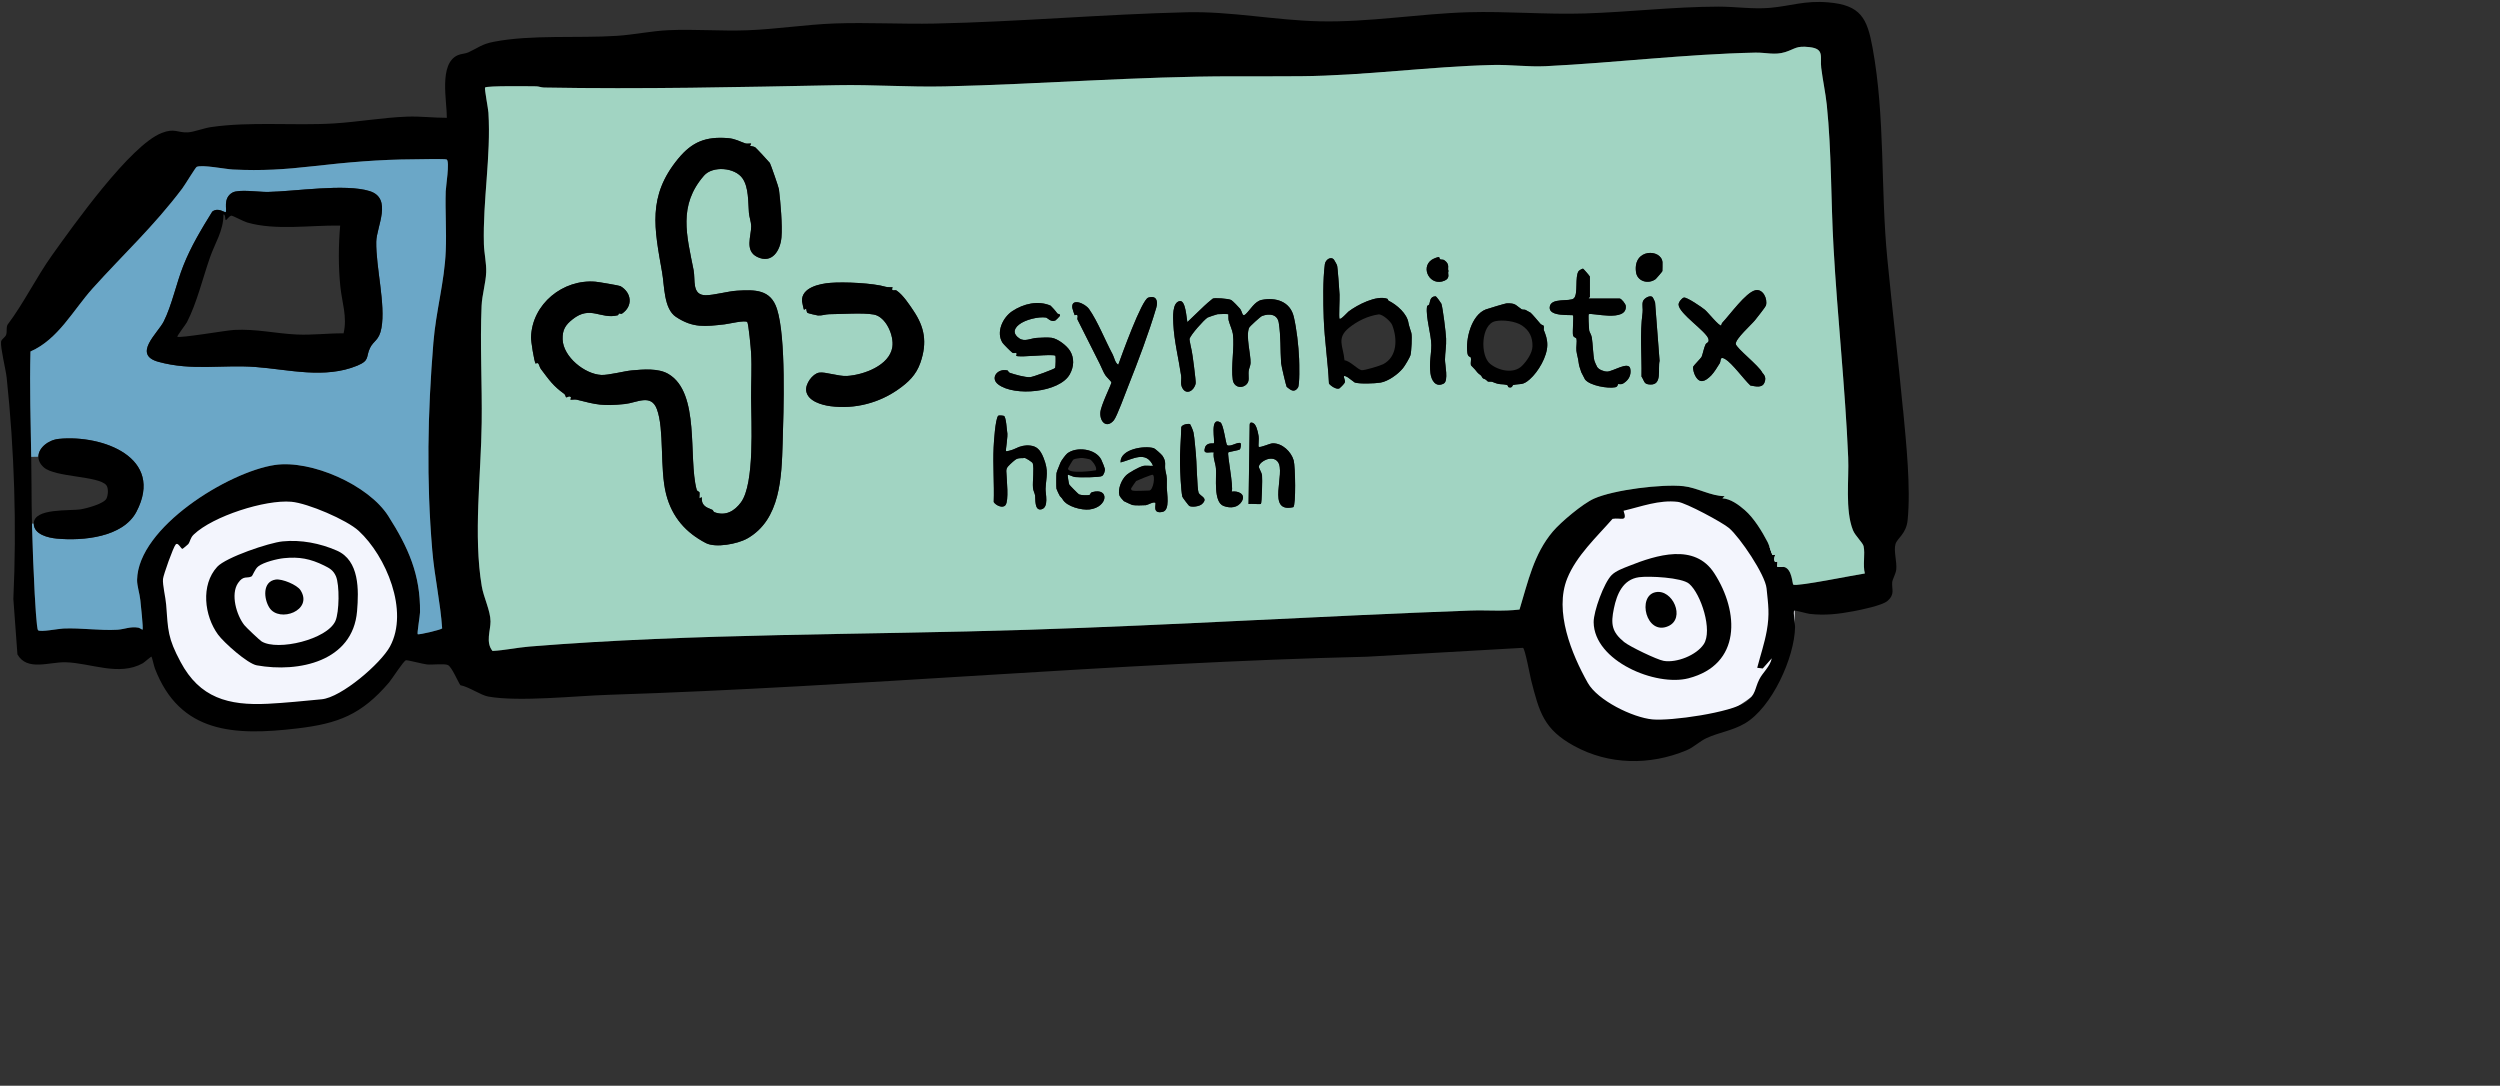 <svg xmlns="http://www.w3.org/2000/svg" xmlns:xlink="http://www.w3.org/1999/xlink" preserveAspectRatio="xMidYMid meet" width="1750" height="760" viewBox="0 0 1750 760" style="width: 100%; height: 100%;">
    <rect x="0" y="0" width="1750" height="760" fill="#333333" stroke="none"/>
    <defs>
        <animateMotion
            repeatCount="indefinite"
            dur="8.008s"
            begin="0s"
            xlink:href="#_R_G_L_2_G"
            fill="freeze"
            keyTimes="0;0.042;0.083;0.125;0.167;0.208;0.25;0.292;0.333;0.375;0.417;0.458;0.5;0.542;0.583;0.625;0.667;0.708;0.75;0.792;0.833;0.875;0.917;0.958;1;1"
            path="M281.58 590.49 C281.58,593.82 281.58,610.49 281.58,610.49 C281.58,610.49 281.58,590.49 281.58,590.49 C281.58,590.49 281.58,610.49 281.58,610.49 C281.58,610.49 281.58,590.49 281.58,590.49 C281.58,590.49 281.58,610.49 281.58,610.49 C281.58,610.49 281.58,590.49 281.58,590.49 C281.58,590.49 281.58,610.49 281.58,610.49 C281.58,610.49 281.58,590.49 281.58,590.49 C281.58,590.49 281.58,610.49 281.58,610.49 C281.58,610.49 281.58,590.49 281.58,590.49 C281.58,590.49 281.58,610.49 281.58,610.49 C281.58,610.49 281.58,590.49 281.58,590.49 C281.58,590.49 281.58,610.49 281.58,610.49 C281.58,610.49 281.58,590.49 281.58,590.49 C281.58,590.49 281.58,610.49 281.58,610.49 C281.58,610.49 281.58,590.49 281.58,590.49 C281.58,590.49 281.58,610.49 281.58,610.49 C281.58,610.49 281.58,590.49 281.58,590.49 C281.58,590.49 281.58,610.49 281.58,610.49 C281.58,610.49 281.58,590.49 281.58,590.49 C281.58,590.49 281.58,610.49 281.58,610.49 C281.58,610.49 281.58,590.49 281.58,590.49 C281.58,590.49 281.58,610.49 281.58,610.49 C281.58,610.49 281.58,590.49 281.58,590.49 C281.58,590.49 281.58,590.49 281.58,590.49 "
            keyPoints="0;0.04;0.08;0.13;0.17;0.21;0.25;0.29;0.33;0.38;0.42;0.46;0.5;0.54;0.58;0.63;0.67;0.71;0.75;0.79;0.83;0.88;0.92;0.96;1;1"
            keySplines="0.167 0.167 0.833 0.833;0.167 0.167 0.833 0.833;0.167 0.167 0.833 0.833;0.167 0.167 0.833 0.833;0.167 0.167 0.833 0.833;0.167 0.167 0.833 0.833;0.167 0.167 0.833 0.833;0.167 0.167 0.833 0.833;0.167 0.167 0.833 0.833;0.167 0.167 0.833 0.833;0.167 0.167 0.833 0.833;0.167 0.167 0.833 0.833;0.167 0.167 0.833 0.833;0.167 0.167 0.833 0.833;0.167 0.167 0.833 0.833;0.167 0.167 0.833 0.833;0.167 0.167 0.833 0.833;0.167 0.167 0.833 0.833;0.167 0.167 0.833 0.833;0.167 0.167 0.833 0.833;0.167 0.167 0.833 0.833;0.167 0.167 0.833 0.833;0.167 0.167 0.833 0.833;0.167 0.167 0.833 0.833;0 0 0 0"
            calcMode="spline"
        />
        <animateTransform
            repeatCount="indefinite"
            dur="8.008s"
            begin="0s"
            xlink:href="#_R_G_L_2_G"
            fill="freeze"
            attributeName="transform"
            from="0"
            to="-2520"
            type="rotate"
            additive="sum"
            keyTimes="0;1"
            values="0;-2520"
            keySplines="0.167 0.167 0.833 0.833"
            calcMode="spline"
        />
        <animateTransform
            repeatCount="indefinite"
            dur="8.008s"
            begin="0s"
            xlink:href="#_R_G_L_2_G"
            fill="freeze"
            attributeName="transform"
            from="1.26 1.26"
            to="1.26 1.26"
            type="scale"
            additive="sum"
            keyTimes="0;1"
            values="1.26 1.26;1.26 1.26"
            keySplines="0 0 1 1"
            calcMode="spline"
        />
        <animateTransform
            repeatCount="indefinite"
            dur="8.008s"
            begin="0s"
            xlink:href="#_R_G_L_2_G"
            fill="freeze"
            attributeName="transform"
            from="-197.402 -422.931"
            to="-197.402 -422.931"
            type="translate"
            additive="sum"
            keyTimes="0;1"
            values="-197.402 -422.931;-197.402 -422.931"
            keySplines="0 0 1 1"
            calcMode="spline"
        />
        <animateMotion
            repeatCount="indefinite"
            dur="8.008s"
            begin="0s"
            xlink:href="#_R_G_L_1_G"
            fill="freeze"
            keyTimes="0;0.042;0.083;0.125;0.167;0.208;0.25;0.292;0.333;0.375;0.417;0.458;0.5;0.542;0.583;0.625;0.667;0.708;0.75;0.792;0.833;0.875;0.917;0.958;1;1"
            path="M1503.41 601.94 C1503.41,605.27 1503.41,621.94 1503.41,621.94 C1503.41,621.94 1503.41,601.94 1503.41,601.94 C1503.41,601.94 1503.41,621.94 1503.41,621.94 C1503.41,621.94 1503.41,601.94 1503.41,601.94 C1503.41,601.94 1503.41,621.94 1503.41,621.94 C1503.41,621.94 1503.41,601.94 1503.41,601.94 C1503.41,601.94 1503.41,621.94 1503.41,621.94 C1503.41,621.94 1503.41,601.94 1503.41,601.94 C1503.41,601.94 1503.41,621.94 1503.41,621.94 C1503.41,621.94 1503.41,601.94 1503.41,601.94 C1503.41,601.94 1503.41,621.94 1503.41,621.94 C1503.41,621.94 1503.41,601.94 1503.41,601.94 C1503.41,601.94 1503.41,621.94 1503.41,621.94 C1503.41,621.94 1503.41,601.94 1503.41,601.94 C1503.41,601.94 1503.41,621.94 1503.41,621.94 C1503.41,621.94 1503.41,601.94 1503.41,601.94 C1503.41,601.94 1503.41,621.94 1503.41,621.94 C1503.41,621.94 1503.41,601.94 1503.41,601.94 C1503.41,601.94 1503.41,621.94 1503.41,621.94 C1503.41,621.94 1503.41,601.94 1503.41,601.94 C1503.41,601.94 1503.41,621.94 1503.41,621.94 C1503.41,621.94 1503.41,601.94 1503.41,601.94 C1503.41,601.94 1503.41,621.94 1503.41,621.94 C1503.41,621.94 1503.41,601.94 1503.41,601.94 C1503.41,601.94 1503.41,601.94 1503.41,601.94 "
            keyPoints="0;0.04;0.08;0.13;0.17;0.21;0.25;0.29;0.33;0.38;0.42;0.46;0.5;0.54;0.58;0.63;0.67;0.71;0.75;0.79;0.83;0.88;0.92;0.96;1;1"
            keySplines="0.167 0.167 0.833 0.833;0.167 0.167 0.833 0.833;0.167 0.167 0.833 0.833;0.167 0.167 0.833 0.833;0.167 0.167 0.833 0.833;0.167 0.167 0.833 0.833;0.167 0.167 0.833 0.833;0.167 0.167 0.833 0.833;0.167 0.167 0.833 0.833;0.167 0.167 0.833 0.833;0.167 0.167 0.833 0.833;0.167 0.167 0.833 0.833;0.167 0.167 0.833 0.833;0.167 0.167 0.833 0.833;0.167 0.167 0.833 0.833;0.167 0.167 0.833 0.833;0.167 0.167 0.833 0.833;0.167 0.167 0.833 0.833;0.167 0.167 0.833 0.833;0.167 0.167 0.833 0.833;0.167 0.167 0.833 0.833;0.167 0.167 0.833 0.833;0.167 0.167 0.833 0.833;0.167 0.167 0.833 0.833;0 0 0 0"
            calcMode="spline"
        />
        <animateTransform
            repeatCount="indefinite"
            dur="8.008s"
            begin="0s"
            xlink:href="#_R_G_L_1_G"
            fill="freeze"
            attributeName="transform"
            from="0"
            to="-2520"
            type="rotate"
            additive="sum"
            keyTimes="0;1"
            values="0;-2520"
            keySplines="0.167 0.167 0.833 0.833"
            calcMode="spline"
        />
        <animateTransform
            repeatCount="indefinite"
            dur="8.008s"
            begin="0s"
            xlink:href="#_R_G_L_1_G"
            fill="freeze"
            attributeName="transform"
            from="1.26 1.26"
            to="1.26 1.26"
            type="scale"
            additive="sum"
            keyTimes="0;1"
            values="1.26 1.26;1.26 1.26"
            keySplines="0 0 1 1"
            calcMode="spline"
        />
        <animateTransform
            repeatCount="indefinite"
            dur="8.008s"
            begin="0s"
            xlink:href="#_R_G_L_1_G"
            fill="freeze"
            attributeName="transform"
            from="-1163.732 -431.879"
            to="-1163.732 -431.879"
            type="translate"
            additive="sum"
            keyTimes="0;1"
            values="-1163.732 -431.879;-1163.732 -431.879"
            keySplines="0 0 1 1"
            calcMode="spline"
        />
        <animateTransform
            repeatCount="indefinite"
            dur="8.008s"
            begin="0s"
            xlink:href="#_R_G_L_0_G_D_3_P_0_G_0_T_0"
            fill="freeze"
            attributeName="transform"
            from="0"
            to="-2520"
            type="rotate"
            additive="sum"
            keyTimes="0;1"
            values="0;-2520"
            keySplines="0.167 0.167 0.833 0.833"
            calcMode="spline"
        />
        <animateTransform
            repeatCount="indefinite"
            dur="8.008s"
            begin="0s"
            xlink:href="#_R_G_L_0_G_D_3_P_0_G_0_T_0"
            fill="freeze"
            attributeName="transform"
            from="0.25 1.25"
            to="0.25 1.25"
            type="translate"
            additive="sum"
            keyTimes="0;1"
            values="0.25 1.25;0.25 1.25"
            keySplines="0 0 1 1"
            calcMode="spline"
        />
        <animateTransform
            repeatCount="indefinite"
            dur="8.008s"
            begin="0s"
            xlink:href="#_R_G_L_0_G_D_24_P_0_G_0_T_0"
            fill="freeze"
            attributeName="transform"
            from="0"
            to="-2520"
            type="rotate"
            additive="sum"
            keyTimes="0;1"
            values="0;-2520"
            keySplines="0.167 0.167 0.833 0.833"
            calcMode="spline"
        />
        <animateTransform
            repeatCount="indefinite"
            dur="8.008s"
            begin="0s"
            xlink:href="#_R_G_L_0_G_D_24_P_0_G_0_T_0"
            fill="freeze"
            attributeName="transform"
            from="2.5 2.25"
            to="2.5 2.25"
            type="translate"
            additive="sum"
            keyTimes="0;1"
            values="2.5 2.25;2.5 2.25"
            keySplines="0 0 1 1"
            calcMode="spline"
        />
        <animateMotion
            repeatCount="indefinite"
            dur="8.008s"
            begin="0s"
            xlink:href="#_R_G_L_0_G"
            fill="freeze"
            keyTimes="0;0.042;0.083;0.125;0.167;0.208;0.25;0.292;0.333;0.375;0.417;0.458;0.5;0.542;0.583;0.625;0.667;0.708;0.75;0.792;0.833;0.875;0.917;0.958;1;1"
            path="M877.09 394.12 C877.09,397.45 877.09,414.12 877.09,414.12 C877.09,414.12 877.09,394.12 877.09,394.12 C877.09,394.12 877.09,414.12 877.09,414.12 C877.09,414.12 877.09,394.12 877.09,394.12 C877.09,394.12 877.09,414.12 877.09,414.12 C877.09,414.12 877.09,394.12 877.09,394.12 C877.09,394.12 877.09,414.12 877.09,414.12 C877.09,414.12 877.09,394.12 877.09,394.12 C877.09,394.12 877.09,414.12 877.09,414.12 C877.09,414.12 877.09,394.12 877.09,394.12 C877.09,394.12 877.09,414.12 877.09,414.12 C877.09,414.12 877.09,394.12 877.09,394.12 C877.09,394.12 877.09,414.12 877.09,414.12 C877.09,414.12 877.09,394.12 877.09,394.12 C877.09,394.12 877.09,414.12 877.09,414.12 C877.09,414.12 877.09,394.12 877.09,394.12 C877.09,394.12 877.09,414.12 877.09,414.12 C877.09,414.12 877.09,394.12 877.09,394.12 C877.09,394.12 877.09,414.12 877.09,414.12 C877.09,414.12 877.09,394.12 877.09,394.12 C877.09,394.12 877.09,414.12 877.09,414.12 C877.09,414.12 877.09,394.12 877.09,394.12 C877.09,394.12 877.09,414.12 877.09,414.12 C877.09,414.12 877.09,394.12 877.09,394.12 C877.09,394.12 877.09,394.12 877.09,394.12 "
            keyPoints="0;0.04;0.08;0.13;0.17;0.21;0.25;0.29;0.33;0.38;0.42;0.46;0.5;0.54;0.58;0.63;0.67;0.71;0.75;0.79;0.83;0.88;0.92;0.96;1;1"
            keySplines="0.167 0.167 0.833 0.833;0.167 0.167 0.833 0.833;0.167 0.167 0.833 0.833;0.167 0.167 0.833 0.833;0.167 0.167 0.833 0.833;0.167 0.167 0.833 0.833;0.167 0.167 0.833 0.833;0.167 0.167 0.833 0.833;0.167 0.167 0.833 0.833;0.167 0.167 0.833 0.833;0.167 0.167 0.833 0.833;0.167 0.167 0.833 0.833;0.167 0.167 0.833 0.833;0.167 0.167 0.833 0.833;0.167 0.167 0.833 0.833;0.167 0.167 0.833 0.833;0.167 0.167 0.833 0.833;0.167 0.167 0.833 0.833;0.167 0.167 0.833 0.833;0.167 0.167 0.833 0.833;0.167 0.167 0.833 0.833;0.167 0.167 0.833 0.833;0.167 0.167 0.833 0.833;0.167 0.167 0.833 0.833;0 0 0 0"
            calcMode="spline"
        />
        <animateTransform
            repeatCount="indefinite"
            dur="8.008s"
            begin="0s"
            xlink:href="#_R_G_L_0_G"
            fill="freeze"
            attributeName="transform"
            from="1.26 1.26"
            to="1.26 1.26"
            type="scale"
            additive="sum"
            keyTimes="0;1"
            values="1.26 1.26;1.26 1.26"
            keySplines="0 0 1 1"
            calcMode="spline"
        />
        <animateTransform
            repeatCount="indefinite"
            dur="8.008s"
            begin="0s"
            xlink:href="#_R_G_L_0_G"
            fill="freeze"
            attributeName="transform"
            from="-668.405 -267.056"
            to="-668.405 -267.056"
            type="translate"
            additive="sum"
            keyTimes="0;1"
            values="-668.405 -267.056;-668.405 -267.056"
            keySplines="0 0 1 1"
            calcMode="spline"
        />
        <animate attributeType="XML" attributeName="opacity" dur="8s" from="0" to="1" xlink:href="#time_group" />
    </defs>
    <g id="_R_G">
        <g id="_R_G_L_0_G">
        <ellipse xmlns="http://www.w3.org/2000/svg" rx="92.435" ry="79.118" transform="translate(192.862 421.28)" fill="#f3f5fd" stroke-width="0"/>
        <ellipse xmlns="http://www.w3.org/2000/svg" rx="92.435" ry="79.118" transform="translate(1163.862 429.28)" fill="#f3f5fd" stroke-width="0"/>
            <path
                id="_R_G_L_0_G_D_0_P_0"
                fill="#000000"
                fill-opacity="1"
                fill-rule="nonzero"
                d=" M1332.19 287.17 C1334.35,310.29 1337.63,341.43 1335.33,364.16 C1334.35,373.79 1328.06,376.7 1326.85,380.83 C1325.44,385.64 1327.96,393.18 1327.37,398.68 C1327.04,401.73 1324.75,405.49 1324.55,407.49 C1324.09,412.57 1326.71,415.94 1321.14,420.72 C1317.47,423.83 1302.9,426.84 1297.59,427.83 C1286.98,429.83 1277.45,430.97 1266.64,429.7 C1264.77,429.47 1256.32,427.05 1255.93,427.44 C1255.11,428.29 1256.58,437 1256.55,438.84 C1256.22,460.26 1240.27,495.4 1221.35,506.43 C1212.54,511.57 1203.27,512.65 1194.63,516.65 C1189.62,518.94 1185.79,523.04 1180.45,525.26 C1154.87,535.9 1126.22,535.51 1101.86,522.15 C1080.48,510.43 1077.5,498.38 1071.76,476.01 C1070.94,472.77 1067.5,453.84 1066.06,453.48 C1066.06,453.48 956.91,459.7 956.91,459.7 C779.94,463.92 603.23,480.69 426.33,486.36 C403.18,487.08 363.42,491.44 341.81,487.6 C336.5,486.65 328.32,480.79 322.26,479.64 C320.43,476.95 316.23,466.84 313.58,465.56 C311.09,464.35 302.58,465.49 299.04,465.13 C296.13,464.87 285.42,461.95 284.17,462.18 C282.53,462.51 274.51,475.15 272.32,477.74 C253.03,500.27 236.82,506.53 207.84,509.93 C164.22,515.07 125.94,513.56 108.42,467.91 C107.83,466.34 106.36,459.95 106.06,459.66 C105.8,459.4 100.98,463.69 100.03,464.24 C83.33,473.64 63.45,464.04 45.93,463.59 C34.34,463.3 18.95,470.01 12.2,458.06 C12.2,458.06 9.35,419.22 9.35,419.22 C11.71,367.94 10.07,315.44 4.67,264.39 C4.05,258.59 0.25,243.63 0.74,239.24 C0.97,237.28 3.72,236.26 4.34,234.2 C5.03,231.94 4.21,229.48 5.29,227.29 C16.92,211.8 25.36,194.15 36.6,178.43 C51.47,157.64 91.19,101.67 113.16,93.09 C122.33,89.52 124.1,92.99 131.5,92.66 C135.63,92.43 142.77,89.68 147.55,88.99 C175.25,84.93 205.51,88.11 233.77,86.4 C250.47,85.38 268.06,82.27 284.86,81.65 C294.23,81.29 303.46,82.5 312.79,82.47 C312.92,70.94 306.96,44.65 320.42,38.65 C322.78,37.6 325.76,37.63 327.85,36.65 C334.86,33.44 337.05,30.92 345.63,29.25 C371.96,24.14 404.61,26.86 431.82,25.09 C443.84,24.3 455.89,21.68 467.97,21.13 C486.24,20.31 504.75,21.88 523.05,21.2 C543.42,20.45 563.89,17.17 584.29,16.42 C607.54,15.6 630.99,16.98 654.3,16.49 C713.21,15.28 772.06,9.97 831.07,8.57 C861.72,7.88 892.86,14.24 923.81,14.92 C958.03,15.71 993.1,9.61 1027.55,8.57 C1054.83,7.78 1082.11,10.27 1109.35,9.42 C1140.66,8.44 1171.01,4.74 1202.88,4.64 C1214.7,4.61 1227.08,6.54 1239.03,5.49 C1253.77,4.18 1263.23,0.25 1279.77,1.66 C1302.5,3.56 1307.02,12.7 1310.81,33.49 C1319.75,82.45 1316.31,131.8 1321.13,181.12 C1324.57,216.49 1328.79,251.82 1332.13,287.19 C1332.13,287.19 1332.19,287.17 1332.19,287.17z  M1305.4 401.43 C1303.83,395.63 1305.73,387.74 1304.52,382.4 C1303.93,379.81 1298.63,375.13 1297.02,371.07 C1291.45,356.96 1294.37,335.38 1293.71,320.15 C1291.61,271.09 1286.21,222.27 1283.46,173.24 C1281.56,140.03 1282.15,106.6 1278.74,73.43 C1277.82,64.82 1275.89,56.11 1274.84,47.49 C1273.89,39.83 1277.39,34.16 1266.55,32.98 C1257.18,31.93 1256.79,34.19 1249.62,36.48 C1242.32,38.77 1236.29,36.71 1228.79,36.84 C1179.73,37.89 1130.78,43.95 1081.88,46.34 C1069.76,46.93 1057.25,45.19 1044.88,45.49 C1000.08,46.6 955.15,52.96 910.55,53.35 C894.8,53.48 879.05,53.42 863.33,53.42 C796.07,53.45 728.67,58.95 661.41,60.49 C636.23,61.08 611.08,59.15 585.89,59.64 C517.35,60.98 449.17,62.52 380.76,61.28 C378.89,61.25 377.16,60.46 375.29,60.43 C370.8,60.4 340.71,59.94 339.53,61.28 C338.97,61.97 341.76,76.28 341.89,78.9 C343.72,109.55 337.89,140.11 338.71,170.89 C338.87,177.18 340.54,184.15 340.31,190.54 C340.08,197.94 337.43,206.32 337.1,214.09 C335.92,240.29 337.53,269.34 337.17,295.86 C336.74,332.11 331.21,374.95 337.24,410.48 C338.55,418.21 343.3,427.48 343.36,435.01 C343.39,441.3 339.76,449.65 344.74,455.67 C353.39,455.21 361.97,453.31 370.58,452.59 C486.21,443.22 604.3,444.57 720.36,440.83 C823.25,437.52 926.21,431.14 1029.17,427.4 C1040.66,426.97 1052.22,428.09 1063.65,426.68 C1069.54,407.36 1073.57,387.87 1086.97,372.06 C1092.64,365.38 1107.93,352.54 1115.82,349.04 C1129.64,342.88 1163.34,338.72 1178.43,340.33 C1188.03,341.35 1197.69,347.34 1207.22,347.31 C1207.22,347.31 1205.65,348.85 1205.65,348.85 C1211.25,349.08 1217.14,353.4 1221.37,357.1 C1227.85,362.77 1233.42,372 1237.38,379.6 C1238.62,381.99 1239.71,386.74 1240.62,388.25 C1241.08,389 1242.52,388.09 1242.58,388.15 C1242.74,388.51 1241.89,390.31 1241.99,391.49 C1242.22,394.96 1244.02,392.7 1244.15,392.87 C1244.48,393.39 1243.86,396.5 1244.15,396.8 C1244.31,397 1247.78,396.6 1249.09,396.96 C1254.49,398.53 1254.59,408.85 1255.28,409.27 C1257.7,410.78 1299.23,402.29 1305.38,401.44 C1305.38,401.44 1305.4,401.43 1305.4,401.43z  M1240.23 460.83 C1240.23,460.83 1233.91,467.94 1233.91,467.94 C1233.91,467.94 1230.05,467.45 1230.05,467.45 C1232.28,458.9 1235.16,450.36 1236.73,441.61 C1238.86,429.79 1237.75,423.34 1236.6,411.88 C1235.65,402.22 1217.97,376.19 1210.37,369.67 C1205.69,365.67 1180.11,351.95 1174.51,351.3 C1161.41,349.73 1148.93,354.61 1136.49,357.52 C1139.34,365.84 1134.85,362.17 1128.79,363.19 C1117.75,375.8 1103.44,389.03 1097.06,404.91 C1087.83,427.83 1100.04,457.73 1111.44,478 C1118.35,490.28 1142.81,502.23 1156.63,503.58 C1169.63,504.82 1211.71,498.86 1222.09,491.43 C1229.23,486.29 1228.18,482.2 1231.46,475.65 C1233.88,470.74 1239.06,466.68 1240.24,460.85 C1240.24,460.85 1240.23,460.83 1240.23,460.83z  M312 133.91 C312.1,130.6 314.95,113.05 312.69,111.64 C311.71,111.05 292.75,111.48 289.6,111.51 C265.1,111.64 243.26,113.61 218.96,116.36 C198.98,118.62 183.49,119.63 163.03,118.65 C157.59,118.39 141.58,115.11 137.72,116.78 C136.87,117.14 129.43,129.49 127.63,131.88 C107.36,158.73 86.63,177.66 64.82,201.89 C51.2,217.05 40.78,237.52 21.33,246.03 C20.71,270.69 21.46,295.22 21.85,319.81 C21.95,326.23 22.01,332.65 22.05,339.07 C22.05,348.17 22.18,357.34 22.38,366.55 C22.77,383.05 23.46,399.66 24.31,416.06 C24.51,419.3 25.59,440.49 26.67,441.21 C28.6,442.59 40.95,440.1 44.35,439.97 C56.89,439.45 70.02,441.54 82.14,440.82 C87.28,440.49 91.24,438.4 96.88,439.38 C97.76,439.54 99.7,440.95 99.79,440.79 C100.41,439.94 98.48,422.78 98.22,420 C97.79,415.68 95.89,410.04 95.96,405.92 C96.61,369.11 159.98,330.31 192.37,325.49 C217.78,321.72 257.93,339.44 271.78,361.18 C285.76,383.15 294.34,402.15 294.02,428.61 C293.99,431 291.86,443.35 292.38,443.94 C292.94,444.59 308.95,440.8 309.51,439.88 C308.27,421.57 304.14,403.66 302.6,385.39 C298.41,336.01 299.36,289.34 303.35,240.02 C305.18,217.46 311.14,197.38 312.03,175.61 C312.62,161.76 311.57,147.77 312,133.92 C312,133.92 312,133.91 312,133.91z  M273.03 452.48 C286.42,427.66 270.28,389.31 251.12,371.63 C242.74,363.87 215.33,352.21 203.93,351.23 C185.59,349.63 149.14,361.32 135.68,374.12 C133.03,376.64 133.29,378.9 131.78,380.87 C131.62,381.07 127.98,384.21 127.69,384.21 C126.71,384.21 124.68,379.36 123.01,381.1 C121.31,382.87 114.36,402.45 114.1,405.27 C113.71,409.46 115.93,418.27 116.29,423.12 C117.67,441.49 117.4,446.53 126.38,463.33 C139.77,488.48 159.75,494.01 187.42,492.64 C198.98,492.08 213.45,490.61 225.15,489.5 C239,488.22 266.54,464.48 273.03,452.5 C273.03,452.5 273.03,452.48 273.03,452.48z "
            />
            <path
                id="_R_G_L_0_G_D_1_P_0"
                fill="#a1d4c2"
                fill-opacity="1"
                fill-rule="nonzero"
                d=" M1304.52 382.4 C1305.73,387.74 1303.83,395.63 1305.4,401.43 C1299.24,402.28 1257.72,410.76 1255.3,409.26 C1254.61,408.83 1254.51,398.52 1249.11,396.95 C1247.8,396.59 1244.33,396.98 1244.17,396.79 C1243.88,396.5 1244.5,393.38 1244.17,392.86 C1244.04,392.7 1242.24,394.96 1242.01,391.48 C1241.91,390.3 1242.76,388.5 1242.6,388.14 C1242.53,388.07 1241.09,388.99 1240.64,388.24 C1239.72,386.73 1238.64,381.99 1237.4,379.59 C1233.44,371.99 1227.87,362.76 1221.39,357.09 C1217.17,353.39 1211.27,349.07 1205.67,348.84 C1205.67,348.84 1207.24,347.3 1207.24,347.3 C1197.71,347.33 1188.05,341.34 1178.45,340.32 C1163.35,338.72 1129.66,342.87 1115.84,349.03 C1107.95,352.53 1092.65,365.37 1086.99,372.05 C1073.6,387.87 1069.57,407.35 1063.67,426.67 C1052.24,428.08 1040.68,426.96 1029.19,427.39 C926.23,431.12 823.27,437.51 720.38,440.82 C604.32,444.55 486.23,443.21 370.6,452.58 C361.99,453.3 353.41,455.2 344.76,455.66 C339.78,449.63 343.42,441.28 343.38,435 C343.31,427.47 338.57,418.2 337.26,410.47 C331.23,374.94 336.77,332.1 337.19,295.85 C337.55,269.32 335.95,240.28 337.12,214.08 C337.45,206.32 340.1,197.94 340.33,190.53 C340.56,184.14 338.89,177.17 338.73,170.88 C337.91,140.1 343.74,109.54 341.91,78.89 C341.78,76.27 339,61.96 339.55,61.27 C340.73,59.93 370.82,60.39 375.31,60.42 C377.18,60.45 378.91,61.24 380.78,61.27 C449.19,62.51 517.37,60.98 585.91,59.63 C611.09,59.14 636.24,61.07 661.43,60.48 C728.69,58.94 796.09,53.44 863.35,53.41 C879.07,53.41 894.82,53.48 910.57,53.34 C955.17,52.95 1000.1,46.59 1044.9,45.48 C1057.28,45.19 1069.79,46.92 1081.9,46.33 C1130.79,43.94 1179.75,37.88 1228.81,36.83 C1236.31,36.7 1242.33,38.76 1249.64,36.47 C1256.81,34.18 1257.2,31.92 1266.57,32.97 C1277.41,34.15 1273.91,39.81 1274.86,47.48 C1275.91,56.09 1277.84,64.8 1278.76,73.42 C1282.17,106.59 1281.58,140.03 1283.48,173.23 C1286.23,222.25 1291.63,271.08 1293.73,320.14 C1294.38,335.37 1291.47,356.95 1297.04,371.06 C1298.64,375.12 1303.95,379.8 1304.54,382.39 C1304.54,382.39 1304.52,382.4 1304.52,382.4z  M1236.14 213.91 C1237.52,209.03 1233.95,201.86 1228.61,203.2 C1221.9,204.9 1210.99,220.23 1205.62,225.89 C1205.03,226.54 1204.93,227.76 1204.83,227.82 C1203.55,228.61 1195.43,218.49 1193.43,216.85 C1191.4,215.15 1180.72,207.81 1178.69,208.3 C1177.28,208.63 1174.92,211.54 1174.99,213.21 C1175.19,219.5 1194.41,231.91 1195.88,237.21 C1196.63,239.9 1194.47,239.86 1193.92,241.01 C1192.64,243.63 1192.05,247.53 1191.1,249.82 C1190.81,250.51 1185.27,256.21 1185.21,256.66 C1184.88,258.36 1185.8,261.41 1186.62,262.95 C1189.86,269.07 1193.73,266.88 1197.82,262.82 C1199.78,260.82 1202.27,256.76 1203.81,254.27 C1204.83,252.6 1203.61,248.96 1207.64,251.36 C1212.58,254.31 1220.64,265.51 1225.29,269.86 C1228.7,270.38 1233.38,271.86 1235.08,267.86 C1236.95,263.6 1233.93,261.51 1233.57,260.82 C1231.34,256.04 1215.3,243.66 1215.03,240.75 C1214.7,237.25 1225.87,227.36 1228.39,224.25 C1229.57,222.81 1235.86,214.82 1236.12,213.9 C1236.12,213.9 1236.14,213.91 1236.14,213.91z  M1163.67 189.78 C1163.74,189.45 1163.8,184.02 1163.74,183.53 C1162.89,174.1 1142.98,173.77 1145.2,190.44 C1146.08,197.06 1153.88,199.18 1158.99,195.35 C1159.32,195.12 1163.61,190.14 1163.67,189.78z  M1161.71 252.59 C1161.71,252.59 1158.57,211.75 1158.57,211.75 C1158.57,211.75 1157.85,209.62 1156.93,208.21 C1155.55,206.11 1150.74,208.64 1150.02,211.09 C1149.37,213.38 1150.15,216.36 1149.82,218.79 C1147.79,234.15 1149.33,248.07 1149.07,263.59 C1151.33,267.03 1150.58,268.96 1155.1,269.16 C1163.81,269.59 1160.34,258.29 1161.72,252.59 C1161.72,252.59 1161.71,252.59 1161.71,252.59z  M1136.42 268.31 C1140.12,266.05 1142.02,262.45 1141.2,258.09 C1140.12,252.56 1129.02,260.09 1125.09,260.12 C1122.83,260.15 1119.23,258.81 1118.02,256.88 C1117.5,256.03 1116.22,253.08 1116.06,252.43 C1115.18,248.63 1115.01,240.87 1114.29,236.29 C1113.96,234.29 1112.59,232.39 1112.42,231.25 C1112.22,229.74 1111.73,220.38 1112.13,219.98 C1113.6,218.54 1139.11,225.97 1138.07,214.15 C1137.94,212.74 1134.99,208.98 1133.75,208.98 C1133.75,208.98 1112.14,208.98 1112.14,208.98 C1111.94,208.42 1112.93,208.06 1112.93,207.8 C1112.93,207.8 1112.93,193.65 1112.93,193.65 C1112.93,193.29 1108.54,188.25 1108.21,188.12 C1107.65,187.86 1105.33,189.4 1105.07,189.76 C1102.25,193.69 1104.87,205.81 1101.73,208.82 C1098.91,211.51 1085.49,207.97 1084.8,215.01 C1084.11,222.08 1100.42,220.05 1101.14,220.77 C1101.63,221.26 1100.68,232.4 1101.11,234.56 C1101.54,236.49 1103.27,236.16 1103.5,237.05 C1104.06,238.98 1103.21,243.04 1103.5,245.53 C1103.83,248.25 1104.74,250.93 1105.04,253.65 C1105.27,255.68 1105.86,257.61 1106.58,259.51 C1106.68,259.77 1106.74,260.07 1106.81,260.36 C1106.88,260.65 1109.36,265.4 1109.53,265.63 C1112.94,269.95 1125.41,272.11 1130.65,271.1 C1132.58,270.71 1132.25,269.2 1132.75,268.84 C1133.18,268.58 1134.45,269.53 1136.45,268.32 C1136.45,268.32 1136.42,268.31 1136.42,268.31z  M1083.11 241.58 C1083.18,237.32 1081.93,234.28 1080.72,231.17 C1080.39,230.38 1081.01,228.98 1080.52,227.99 C1080.36,227.66 1078.92,227.4 1078.33,226.68 C1077.38,225.5 1071.94,219.15 1071.29,218.79 C1070.54,218.33 1068.44,217.38 1068.02,216.99 C1067.56,216.56 1065.83,216.96 1065.01,216.4 C1060.88,213.65 1061.11,212.08 1054.56,212.34 C1053.77,212.37 1041.53,216.04 1040.05,216.6 C1029.93,220.53 1025.77,237.39 1027.18,247.15 C1027.64,250.16 1029.37,249.48 1029.6,250.39 C1029.99,251.8 1029.27,253.93 1029.63,255.56 C1029.66,255.85 1032.68,258.61 1033.46,259.82 C1034.08,260.77 1035.85,262.34 1036.64,262.8 C1037.36,263.23 1037.26,264.83 1039,265.22 C1039.98,265.45 1041.06,266.69 1041.46,267.02 C1041.89,267.41 1043.75,266.89 1044.7,267.31 C1050.33,269.73 1050.53,268.42 1054.98,269.5 C1055.6,269.63 1055.5,270.88 1056.06,271.04 C1058.81,271.86 1058.65,269.63 1059.2,269.5 C1064.34,268.32 1065.72,270.02 1070.83,265.5 C1076.82,260.23 1083.04,249.55 1083.11,241.56 C1083.11,241.56 1083.11,241.58 1083.11,241.58z  M1013.88 190.1 C1013.91,190.03 1013.91,189.41 1013.88,189.35 C1013.06,188.04 1015.35,184.9 1010.74,181.98 C1010.22,181.65 1009.07,181.85 1008.15,181.52 C1007.69,181.32 1007.59,180.11 1007.43,180.05 C1006.61,179.62 1003.04,181.26 1002.12,181.92 C994.06,187.55 1001.2,200.82 1011.19,196.46 C1015.55,194.56 1013.12,191.32 1013.88,190.11 C1013.88,190.11 1013.88,190.1 1013.88,190.1z  M1011.49 251.83 C1011.52,246.72 1012.54,242.17 1012.28,236.86 C1012.12,232.8 1010.02,216 1009.01,212.66 C1008.91,212.33 1005.54,207.39 1004.88,207.39 C1000.75,207.55 1001.18,211.39 1000.46,213.09 C1000.13,213.88 999.05,213.45 998.89,214.83 C997.94,222 1001.94,234.35 1001.94,241.58 C1001.94,248 1000.4,253.66 1001.32,261.23 C1001.91,266.01 1004.82,271.48 1010.59,268.5 C1014.09,266.73 1011.47,255.17 1011.51,251.83 C1011.51,251.83 1011.49,251.83 1011.49,251.83z  M987.29 248.76 C988.01,246.3 988.57,235.2 987.94,233.11 C987.71,232.26 986.14,227.71 985.91,226.13 C984.99,219.55 977.69,213.29 972.02,210.51 C971.56,210.31 971.46,209.3 971.23,209.2 C963.67,206.32 950.04,213.46 943.95,218.07 C943.1,218.72 938.45,224.1 937.63,223.11 C937.07,222.46 937.83,208.77 937.66,206.18 C937.5,203.43 936.35,186.47 935.86,185.58 C935.66,185.22 934.35,182.57 933.76,181.81 C931.7,179.16 927.8,181.74 927.37,184.95 C925.93,195.76 926.19,211.67 926.58,222.74 C927.14,237.97 929.53,253.26 930.25,268.46 C931.49,270.23 935.72,272.95 937.62,271.83 C937.69,271.76 941.09,268.82 941.42,267.44 C941.81,265.64 938.54,261.28 943.38,264.1 C944.2,264.56 948,267.67 948.32,267.77 C951.59,268.85 962.5,268.46 966.23,267.84 C971.6,266.99 978.67,261.95 982.05,257.72 C983.39,256.08 986.8,250.29 987.26,248.75 C987.26,248.75 987.29,248.76 987.29,248.76z  M908.53 271.42 C909.91,269.55 909.51,254.52 909.38,250.99 C909.02,242.21 907.64,230.1 905.65,221.71 C903.13,211.03 893.01,207.96 883.19,209.95 C878.25,210.97 875.2,216.99 871.96,219.94 C869.44,222.23 869.8,218.34 868.03,216.11 C867.18,215.03 862.82,210.58 861.91,210.05 C859.98,208.97 849.66,208.31 848.91,209.07 C848.71,209.27 848.42,209.5 848.12,209.72 C846.35,211.13 844.65,212.6 843.01,214.14 C843.01,214.14 831.16,225.47 831.16,225.47 C830.51,222.59 830.01,209.98 825.79,210.77 C820.42,211.75 821.14,222.4 821.34,226.65 C821.9,238.77 825.07,251.18 826.78,262.84 C827.24,265.82 826.06,268.6 827.6,271.49 C830.48,277.06 836.21,273.26 837,268.25 C837.23,266.81 834.61,246.57 834.22,245.56 C834.06,245.1 832.55,237.7 832.65,237.27 C833.5,234.32 842.61,224.07 845.29,222.3 C845.62,222.07 851.71,220.01 852.33,219.94 C853.38,219.81 859.6,219.71 859.86,219.97 C859.99,220.13 859.79,222.98 860.02,224.1 C860.71,226.95 862.71,231.24 863.03,233.7 C864.27,243.43 861.56,256.46 862.96,265.99 C863.58,270.25 867.9,272.28 871.61,269.85 C875.38,267.33 873.64,263.66 874.07,259.76 C874.3,257.86 875.35,256.03 875.41,254.16 C875.64,248.13 871.94,235.23 874.39,229.44 C874.82,228.46 882.38,221.58 883.46,221.19 C888.57,219.29 894.2,219.91 895.15,225.94 C896.69,235.76 896.13,244.44 896.79,254.17 C896.95,256.27 900.39,270.54 900.69,270.81 C903.08,272.61 905.67,275.43 908.55,271.43 C908.55,271.43 908.53,271.42 908.53,271.42z  M905.29 355.02 C907.22,353.84 906.73,326.43 905.58,322.34 C903.88,316.22 897.59,310.19 890.91,310.32 C888.65,310.39 882.07,313.69 881.05,312.71 C880.69,312.35 881.38,306.88 881.02,305.37 C880.89,304.78 880.2,299.61 878.43,297.22 C877.45,295.88 874.76,294.73 874.76,297.38 C874.76,297.38 873.97,352.79 873.97,352.79 C875.38,352.53 882.32,353.08 882.62,352.79 C883.31,352.04 883.7,334.91 883.41,332.72 C883.12,330.53 880.99,327.55 881.18,326.56 C881.83,322.83 890.58,318.27 894.44,323.25 C900.33,330.85 886.02,359.44 905.28,355.02 C905.28,355.02 905.29,355.02 905.29,355.02z  M869.3 350.86 C872.28,345.78 866.48,343.39 862.19,344.15 C863.63,340.58 858.82,317.59 859.83,316.64 C860.09,316.35 867.07,315.13 867.69,314.71 C868.67,314.02 868.74,310.58 868.48,310.35 C866.88,308.78 861.21,313.2 858.98,311.56 C858,310.87 856.56,296.86 854.17,295.58 C846.54,291.52 850.8,309.24 849.62,310.35 C849.33,310.58 844.71,309.5 843.5,313.26 C841.9,318.37 845.86,316.31 849.62,316.63 C849,320.56 850.9,324.26 851.16,328.03 C851.65,334.28 849.23,351.44 856.5,354.16 C861.22,355.93 866.55,355.54 869.3,350.85 C869.3,350.85 869.3,350.86 869.3,350.86z  M841.4 352.83 C846.08,348.47 840.16,347.56 839.01,344.91 C837.99,342.45 837.57,320.74 837.11,317.76 C836.88,316.32 836.23,306.49 835.47,302.86 C835.08,300.93 833.34,297.26 833.11,297 C832.46,296.31 826.43,297 826.86,299.78 C826.7,308.2 825.78,316.48 826.01,324.93 C826.14,330.66 826.6,342.38 827.61,347.66 C827.74,348.25 832.13,353.98 832.49,354.18 C834.42,355.2 839.6,354.54 841.4,352.84 C841.4,352.84 841.4,352.83 841.4,352.83z  M816.77 341.4 C816.74,335.05 817.2,335.44 815.82,329.45 C814.94,325.49 816.8,323.69 813.76,319.1 C813.04,318.02 808.49,313.99 807.73,313.76 C801.28,311.7 783.92,314.28 784.38,323.72 C792.86,321.56 802.19,315.07 807.17,326.05 C804.88,326.31 802.03,325.62 799.87,326.25 C797.38,326.94 790.37,330.7 788.28,332.73 C785.04,335.87 782.35,342.33 783.56,346.71 C783.79,347.59 786.02,350.21 786.67,350.77 C786.93,350.97 792.34,353.46 792.66,353.52 C794.53,353.88 800.06,353.81 802.09,353.62 C803.53,353.46 807.62,350.9 808.74,351.98 C809.53,352.8 806.19,359.97 813.85,358.3 C819.22,357.09 816.76,345.07 816.76,341.4 C816.76,341.4 816.77,341.4 816.77,341.4z  M809.37 215.48 C810.78,210.67 809.47,206.54 803.77,208.34 C799.15,209.81 785.2,248.62 782.78,255.33 C780.42,253.82 780.03,250.22 778.85,248.06 C773.54,238.2 768.47,225.07 762.38,216.39 C759.43,212.2 749.61,208.3 750.62,215.57 C750.69,216.13 752.09,220.42 752.26,220.61 C752.39,220.77 753.64,219.96 754.16,220.71 C754.68,221.53 753.9,222.87 754.26,223.72 C754.82,224.9 768.67,252.41 769.91,254.83 C771.15,257.25 772.1,260.04 773.64,262.49 C774.52,263.87 777.9,267.07 778,267.6 C778.2,268.71 770.57,283.65 770.24,288.72 C769.81,295.5 774.76,300.05 779.67,294.22 C781.8,291.7 787.92,274.9 789.69,270.45 C796.63,252.96 804.16,233.12 809.37,215.47 C809.37,215.47 809.37,215.48 809.37,215.48z  M771.48 333.18 C772.66,332.39 773.67,329.58 773.38,328.17 C773.28,327.65 771.94,323.91 770.92,321.85 C767.02,314.02 753.43,312.42 747.05,317.43 C745.94,318.31 742.73,322.67 742.37,323.75 C741.68,325.78 739.98,329.19 739.55,331.15 C739.35,332.1 739.32,341.5 739.52,342.12 C739.78,343.04 741.52,346.67 741.94,347.29 C741.97,347.36 743.32,348.57 743.9,349.62 C746.78,354.63 757.2,357.28 762.66,356.63 C775.69,355.03 776.77,341.14 764.62,344.48 C763.15,344.87 763.24,346.31 762.59,346.48 C761.08,346.84 756.76,346.71 755.29,346.09 C754.86,345.89 748.64,339.64 748.45,339.18 C748.12,338.39 747.21,332.6 747.43,332.37 C747.72,332.01 751.13,333.81 752.51,333.94 C755.42,334.27 769.8,334.3 771.47,333.19 C771.47,333.19 771.48,333.18 771.48,333.18z  M748.89 261.92 C751.8,256.65 752.13,250.62 748.99,245.55 C746.63,241.75 740.28,237 736.09,236.45 C733.5,236.09 728.62,236.35 725.84,236.52 C721.62,236.75 717.36,239.43 713.59,236.91 C709.17,233.96 709.23,230.46 713.36,227.18 C717.62,223.77 726.85,221.51 732.16,222.27 C733.27,222.43 735.53,225.74 738.78,224.33 C739.14,224.17 741.86,221.42 741.92,221.15 C742.48,219.48 740.54,220.1 739.99,219.22 C739.4,218.2 735.73,214.11 735.41,213.95 C726.57,210.15 716.51,212.61 708.69,217.75 C701.85,222.27 697.03,232.72 701.85,240.05 C702.37,240.87 707.74,246.24 708.56,246.8 C709.71,247.59 710.89,246.8 711.31,247.06 C712.23,247.62 711.21,248.99 711.31,249.06 C713.9,250.5 737.08,247.42 738.82,249.06 C739.11,249.35 738.95,256.95 738.62,257.54 C738.19,258.36 723.06,263.93 721.07,264.02 C717.11,264.15 710.62,262.22 706.86,260.97 C705.81,260.64 705.81,259.43 705.22,259.3 C698.24,257.66 692.94,264.61 698.74,269.06 C709.97,277.74 741.84,274.86 748.91,261.92 C748.91,261.92 748.89,261.92 748.89,261.92z  M731.89 342.18 C732.32,333.27 734.25,330.1 730.51,320.57 C728.09,314.32 725.3,312.38 721.18,311.89 C717.64,311.46 714.07,312.28 710.93,313.92 C708.64,315.13 704.45,316.08 704.22,315.85 C703.73,315.36 705.79,305.01 705.01,302.26 C704.78,301.41 704.32,291.78 702.75,291.13 C702.55,291.03 699.15,290.41 698.62,291.16 C696.69,293.94 695.74,308.88 695.54,313.07 C694.95,325.78 696.03,338.68 695.61,351.42 C697.02,353.75 701.93,356.07 703.83,353.58 C706.29,350.37 704.71,336.29 704.42,329.9 C704.35,328.66 704.78,327.41 705.63,326.49 C707.46,324.49 710.67,321.64 711.62,321.28 C714.11,320.26 715.35,320.99 717.06,320.56 C717.91,320.36 722.73,323.57 722.92,324.26 C724,327.99 722.72,336.77 723.08,341.39 C723.21,343.45 724.29,345.02 724.59,346.92 C724.88,348.95 724,357.6 728.85,356.55 C734.48,355.34 731.73,345.32 731.9,342.17 C731.9,342.17 731.89,342.18 731.89,342.18z  M644.26 253.93 C649.27,239.55 647.08,228.88 639.45,217.55 C636.5,213.16 632.11,206.42 627.6,203.4 C626.65,202.78 625.5,203.53 624.82,203.11 C623.94,202.55 624.92,201.18 624.85,201.15 C624.36,200.89 621.54,201.25 620.07,200.79 C611.2,198.14 590.99,197.22 581.23,198.01 C574.03,198.57 560.86,201.19 561.42,210.85 C561.45,211.28 562.57,216.61 562.76,216.84 C562.83,216.94 564.23,215.99 564.3,216.05 C564.5,216.21 564.53,218.51 565.28,219.03 C565.61,219.29 571.6,220.77 572.55,220.83 C575.5,221.03 577.86,219.98 580.41,219.95 C588.92,219.92 604.02,218.77 611.68,220.18 C620.23,221.75 625.89,234.95 624.65,242.97 C622.62,255.94 604.44,262.45 592.98,263.18 C586.86,263.57 577.65,260.13 573.4,260.85 C568.85,261.57 563.54,268.74 564.36,273.75 C565.51,280.86 575.3,283.54 581.29,284.33 C598.78,286.66 615.68,281.74 628.48,272.77 C635.68,267.76 641.25,262.59 644.26,253.94 C644.26,253.94 644.26,253.93 644.26,253.93z  M547.85 309.99 C548.54,287.23 550.31,236.6 543.92,216.4 C539.53,202.48 528.46,202.78 515.99,203.5 C509.6,203.86 499.88,206.68 493.98,206.68 C484.12,206.65 486.87,196.04 485.53,189.13 C480.75,164.83 474.59,143.87 492.8,122.95 C498.86,115.97 514.54,117.15 519.85,124.98 C524.14,131.3 523.65,141.32 524.24,148.85 C524.47,151.86 525.81,155.37 525.84,158.31 C525.94,165.15 521.09,175.54 530.1,179.89 C540.48,184.9 546.24,175.37 547.03,166.17 C547.78,157.75 546.34,141.25 545.26,132.54 C545.1,131.16 539.46,114.99 538.91,114.1 C538.42,113.38 529.31,103.59 528.69,103.16 C527.81,102.51 525.12,102.24 525.02,102.11 C524.95,102.01 525.9,100.6 525.81,100.54 C525.35,100.28 522.93,100.83 521.65,100.38 C517.65,99 514.74,97.14 509.6,96.71 C494.01,95.47 484.45,99.3 474.69,111.15 C453.04,137.48 458.09,159.94 463.49,190.73 C465.16,200.03 464.57,216.17 473.22,221.87 C485.17,229.76 493.69,228.58 507.31,227.04 C510.32,226.68 521.52,223.96 523.06,225.44 C524.01,226.36 525.61,244.07 525.78,247.09 C526.4,257.54 525.71,268.25 525.78,278.5 C525.85,295.69 528.33,338.4 518.74,351.59 C514.22,357.78 507.9,361.51 500.04,358.53 C499.29,358.24 499.19,357.15 498.83,356.99 C496.57,355.84 493.52,355.35 491.95,352.44 C490.97,350.57 491.43,348.38 491.2,348.05 C491.07,348.05 489.79,348.87 489.66,348.87 C489.37,348.41 489.92,345.86 489.63,344.68 C489.47,344.03 488.03,344.12 487.63,342.65 C481.67,320.35 490.28,274.99 467.88,261.8 C460.84,257.64 450.26,258.59 442.14,259.31 C437.06,259.77 425.83,262.75 420.89,262.49 C409.2,261.87 394.23,249.75 393.84,237.57 C393.64,230.89 395.77,227.52 400.82,223.52 C413.4,213.53 420.5,223.78 432.45,220.7 C432.91,220.57 433.07,219.52 433.24,219.46 C433.67,219.26 434.75,220.02 435.37,219.59 C443.29,214.28 442.15,204.82 434.29,200.3 C433.54,199.87 418.93,197.39 416.93,197.22 C394.14,195.26 372.39,212.78 371.74,236.12 C371.67,239.03 373.84,252.62 374.92,254.56 C374.95,254.66 376.13,253.64 376.85,254.53 C377.47,255.28 377.73,257.12 378.62,258.3 C384.42,265.96 387.1,270.12 394.99,275.75 C395.78,276.31 396.01,277.94 396.23,278.08 C396.98,278.54 398.52,276.54 399.67,278.15 C399.87,278.41 399.18,279.66 399.28,279.72 C399.84,280.01 402.29,279.46 403.54,279.75 C417.65,283.35 422.14,284.43 437.37,282.83 C445.72,281.98 455.71,275.43 459.8,286.37 C465.17,300.62 461.73,328.03 466.28,345.91 C470.47,362.32 480.36,373.03 494.12,380.16 C500.96,383.7 516.26,380.78 522.94,377.05 C546.45,363.89 547.11,333.79 547.86,310.02 C547.86,310.02 547.85,309.99 547.85,309.99z "
            />
            <path
                id="_R_G_L_0_G_D_2_P_0"
                fill="#000000"
                fill-opacity="1"
                fill-rule="nonzero"
                d=" M1228.61 203.2 C1233.95,201.86 1237.52,209.03 1236.14,213.91 C1235.88,214.83 1229.59,222.82 1228.41,224.26 C1225.89,227.37 1214.72,237.26 1215.05,240.76 C1215.31,243.67 1231.36,256.05 1233.59,260.83 C1233.95,261.52 1236.96,263.61 1235.1,267.87 C1233.4,271.87 1228.71,270.39 1225.31,269.87 C1220.66,265.51 1212.6,254.31 1207.66,251.37 C1203.63,248.98 1204.84,252.61 1203.83,254.28 C1202.29,256.77 1199.8,260.83 1197.84,262.83 C1193.75,266.89 1189.88,269.08 1186.64,262.96 C1185.82,261.42 1184.9,258.38 1185.23,256.67 C1185.3,256.21 1190.83,250.51 1191.12,249.83 C1192.07,247.54 1192.66,243.64 1193.94,241.02 C1194.5,239.87 1196.66,239.91 1195.9,237.22 C1194.43,231.91 1175.2,219.5 1175.01,213.22 C1174.94,211.55 1177.3,208.64 1178.71,208.31 C1180.74,207.82 1191.42,215.15 1193.45,216.86 C1195.45,218.5 1203.57,228.62 1204.85,227.83 C1204.95,227.76 1205.05,226.55 1205.64,225.9 C1211.01,220.23 1221.92,204.91 1228.63,203.21 C1228.63,203.21 1228.61,203.2 1228.61,203.2z "
            />
            <g id="_R_G_L_0_G_D_3_P_0_G_0_T_0" transform=" translate(1163.025, 428.504)">
                <path id="_R_G_L_0_G_D_3_P_0" fill="#000000" fill-opacity="1" fill-rule="nonzero" d=" M-4.22 -13.95 C7.73,-16.5 17.2,4.42 4.64,9.86 C-10.74,16.51 -17.19,-11.2 -4.22,-13.95z " />
            </g>
            <path
                id="_R_G_L_0_G_D_4_P_0"
                fill="#000000"
                fill-opacity="1"
                fill-rule="nonzero"
                d=" M1163.74 183.52 C1163.81,184.01 1163.74,189.45 1163.67,189.77 C1163.6,190.13 1159.31,195.11 1158.99,195.34 C1153.88,199.17 1146.09,197.04 1145.2,190.43 C1142.97,173.76 1162.88,174.09 1163.74,183.52z "
            />
            <path
                id="_R_G_L_0_G_D_5_P_0"
                fill="#000000"
                fill-opacity="1"
                fill-rule="nonzero"
                d=" M1158.56 211.75 C1158.56,211.75 1161.7,252.59 1161.7,252.59 C1160.32,258.29 1163.8,269.59 1155.08,269.16 C1150.56,268.96 1151.31,267.03 1149.05,263.59 C1149.31,248.07 1147.77,234.15 1149.8,218.79 C1150.13,216.37 1149.34,213.39 1150,211.09 C1150.72,208.63 1155.53,206.11 1156.91,208.21 C1157.83,209.62 1158.55,211.75 1158.55,211.75 C1158.55,211.75 1158.56,211.75 1158.56,211.75z "
            />
            <path
                id="_R_G_L_0_G_D_6_P_0"
                fill="#000000"
                fill-opacity="1"
                fill-rule="nonzero"
                d=" M1141.21 258.09 C1142.03,262.45 1140.13,266.05 1136.43,268.31 C1134.43,269.52 1133.16,268.57 1132.73,268.83 C1132.24,269.19 1132.57,270.7 1130.63,271.09 C1125.39,272.11 1112.91,269.94 1109.51,265.62 C1109.35,265.39 1106.86,260.64 1106.79,260.35 C1106.72,260.06 1106.66,259.76 1106.56,259.5 C1105.84,257.6 1105.25,255.67 1105.02,253.64 C1104.73,250.92 1103.81,248.24 1103.48,245.52 C1103.19,243.03 1104.04,238.97 1103.48,237.04 C1103.25,236.16 1101.52,236.48 1101.09,234.55 C1100.66,232.39 1101.61,221.25 1101.12,220.76 C1100.4,220.04 1084.09,222.07 1084.78,215 C1085.47,207.96 1098.89,211.5 1101.71,208.81 C1104.85,205.8 1102.23,193.68 1105.05,189.75 C1105.31,189.39 1107.64,187.85 1108.19,188.11 C1108.52,188.24 1112.91,193.28 1112.91,193.64 C1112.91,193.64 1112.91,207.79 1112.91,207.79 C1112.91,208.05 1111.93,208.41 1112.12,208.97 C1112.12,208.97 1133.73,208.97 1133.73,208.97 C1134.97,208.97 1137.92,212.74 1138.05,214.14 C1139.1,225.96 1113.59,218.53 1112.11,219.97 C1111.72,220.36 1112.21,229.73 1112.4,231.24 C1112.56,232.39 1113.94,234.29 1114.27,236.28 C1114.99,240.86 1115.15,248.63 1116.04,252.42 C1116.2,253.07 1117.48,256.02 1118,256.87 C1119.21,258.8 1122.81,260.14 1125.07,260.11 C1129,260.08 1140.1,252.55 1141.18,258.08 C1141.18,258.08 1141.21,258.09 1141.21,258.09z "
            />
            <path
                id="_R_G_L_0_G_D_7_P_0"
                fill="#000000"
                fill-opacity="1"
                fill-rule="nonzero"
                d=" M1080.72 231.17 C1081.93,234.28 1083.18,237.33 1083.11,241.58 C1083.04,249.57 1076.82,260.25 1070.83,265.52 C1065.72,270.04 1064.35,268.34 1059.2,269.52 C1058.64,269.65 1058.81,271.88 1056.06,271.06 C1055.5,270.9 1055.6,269.65 1054.98,269.52 C1050.53,268.44 1050.33,269.75 1044.7,267.33 C1043.75,266.9 1041.88,267.43 1041.46,267.04 C1041.07,266.71 1039.99,265.47 1039,265.24 C1037.26,264.85 1037.36,263.24 1036.64,262.82 C1035.85,262.36 1034.09,260.79 1033.46,259.84 C1032.67,258.63 1029.66,255.88 1029.63,255.58 C1029.27,253.94 1029.99,251.81 1029.6,250.41 C1029.37,249.49 1027.64,250.18 1027.18,247.17 C1025.77,237.41 1029.93,220.55 1040.05,216.62 C1041.52,216.06 1053.77,212.4 1054.56,212.36 C1061.11,212.1 1060.88,213.67 1065.01,216.42 C1065.83,216.98 1067.56,216.58 1068.02,217.01 C1068.45,217.4 1070.54,218.35 1071.29,218.81 C1071.94,219.17 1077.38,225.52 1078.33,226.7 C1078.92,227.42 1080.36,227.68 1080.52,228.01 C1081.01,228.99 1080.39,230.4 1080.72,231.19 C1080.72,231.19 1080.72,231.17 1080.72,231.17z  M1072.73 242.47 C1072.89,236.18 1070.63,231.37 1065.36,227.83 C1060.87,224.82 1051.84,223.67 1046.66,224.85 C1036.67,227.14 1035.92,248.89 1043.16,254.75 C1048.96,259.47 1059.6,261.89 1065.36,256.13 C1068.7,252.82 1072.63,247.16 1072.73,242.47z "
            />
            <path
                id="_R_G_L_0_G_D_8_P_0"
                fill="#000000"
                fill-opacity="1"
                fill-rule="nonzero"
                d=" M1013.88 189.35 C1013.91,189.42 1013.91,190.04 1013.88,190.1 C1013.13,191.31 1015.55,194.55 1011.19,196.45 C1001.2,200.81 994.06,187.54 1002.12,181.91 C1003.04,181.26 1006.61,179.62 1007.43,180.04 C1007.59,180.11 1007.69,181.32 1008.15,181.51 C1009.07,181.84 1010.21,181.64 1010.74,181.97 C1015.36,184.88 1013.07,188.03 1013.88,189.34 C1013.88,189.34 1013.88,189.35 1013.88,189.35z "
            />
            <path
                id="_R_G_L_0_G_D_9_P_0"
                fill="#000000"
                fill-opacity="1"
                fill-rule="nonzero"
                d=" M1012.28 236.87 C1012.54,242.18 1011.53,246.73 1011.49,251.84 C1011.46,255.18 1014.08,266.74 1010.57,268.51 C1004.81,271.49 1001.89,266.02 1001.3,261.24 C1000.38,253.68 1001.92,248.01 1001.92,241.59 C1001.92,234.35 997.92,222.01 998.87,214.84 C999.03,213.46 1000.11,213.89 1000.44,213.1 C1001.16,211.4 1000.73,207.57 1004.86,207.4 C1005.51,207.4 1008.89,212.34 1008.99,212.67 C1010.01,216.01 1012.1,232.81 1012.26,236.87 C1012.26,236.87 1012.28,236.87 1012.28,236.87z "
            />
            <path
                id="_R_G_L_0_G_D_10_P_0"
                fill="#000000"
                fill-opacity="1"
                fill-rule="nonzero"
                d=" M987.95 233.1 C988.57,235.2 988.02,246.3 987.3,248.75 C986.84,250.29 983.44,256.09 982.09,257.72 C978.72,261.94 971.64,266.99 966.27,267.84 C962.54,268.46 951.63,268.86 948.36,267.77 C948.03,267.67 944.23,264.56 943.42,264.1 C938.57,261.28 941.85,265.64 941.46,267.44 C941.13,268.82 937.73,271.76 937.66,271.83 C935.76,272.94 931.54,270.23 930.29,268.46 C929.57,253.27 927.18,237.97 926.62,222.74 C926.23,211.67 925.97,195.76 927.41,184.95 C927.84,181.74 931.73,179.15 933.8,181.81 C934.39,182.56 935.7,185.22 935.9,185.58 C936.39,186.46 937.54,203.43 937.7,206.18 C937.86,208.77 937.11,222.46 937.67,223.11 C938.49,224.09 943.14,218.72 943.99,218.07 C950.08,213.45 963.7,206.31 971.27,209.2 C971.5,209.3 971.6,210.31 972.06,210.51 C977.73,213.29 985.03,219.55 985.95,226.13 C986.18,227.7 987.75,232.25 987.98,233.11 C987.98,233.11 987.95,233.1 987.95,233.1z  M968.27 254.91 C978.32,249.6 978.19,236.83 974.52,227.5 C973.5,224.95 967.64,219.74 964.96,220.1 C957.79,221.08 950.19,224.65 944.33,229.43 C935.29,236.8 940.3,242.27 941.15,252.22 C945.08,252.58 950.29,258.67 953.14,259.13 C955.07,259.39 966.11,256.02 968.27,254.91z "
            />
            <path
                id="_R_G_L_0_G_D_11_P_0"
                fill="#000000"
                fill-opacity="1"
                fill-rule="nonzero"
                d=" M909.38 250.98 C909.51,254.52 909.9,269.55 908.53,271.41 C905.65,275.41 903.06,272.59 900.67,270.79 C900.38,270.53 896.94,256.25 896.77,254.15 C896.12,244.42 896.67,235.75 895.13,225.92 C894.18,219.89 888.55,219.27 883.44,221.17 C882.36,221.56 874.79,228.44 874.37,229.42 C871.91,235.22 875.61,248.12 875.39,254.14 C875.32,256.01 874.28,257.84 874.05,259.74 C873.62,263.64 875.36,267.3 871.59,269.83 C867.89,272.25 863.57,270.22 862.94,265.97 C861.53,256.44 864.25,243.41 863.01,233.68 C862.68,231.22 860.68,226.93 860,224.08 C859.77,222.97 859.97,220.12 859.84,219.95 C859.58,219.69 853.36,219.79 852.31,219.92 C851.69,219.99 845.6,222.05 845.27,222.28 C842.58,224.05 833.48,234.3 832.63,237.25 C832.53,237.68 834.04,245.08 834.2,245.54 C834.59,246.56 837.21,266.79 836.98,268.23 C836.19,273.24 830.46,277.04 827.58,271.47 C826.04,268.59 827.22,265.8 826.76,262.82 C825.06,251.16 821.88,238.75 821.32,226.63 C821.12,222.37 820.4,211.73 825.77,210.75 C829.99,209.96 830.49,222.57 831.14,225.45 C831.14,225.45 842.99,214.12 842.99,214.12 C844.63,212.58 846.33,211.11 848.1,209.7 C848.39,209.47 848.69,209.24 848.89,209.05 C849.64,208.3 859.96,208.95 861.89,210.03 C862.81,210.55 867.16,215.01 868.01,216.09 C869.78,218.32 869.42,222.21 871.94,219.92 C875.18,216.97 878.23,210.95 883.17,209.93 C892.99,207.93 903.11,211.01 905.63,221.69 C907.63,230.07 909,242.19 909.36,250.97 C909.36,250.97 909.38,250.98 909.38,250.98z "
            />
            <path
                id="_R_G_L_0_G_D_12_P_0"
                fill="#000000"
                fill-opacity="1"
                fill-rule="nonzero"
                d=" M905.59 322.34 C906.74,326.43 907.23,353.84 905.3,355.02 C886.04,359.44 900.36,330.85 894.46,323.25 C890.6,318.27 881.85,322.82 881.2,326.56 C881,327.54 883.13,330.52 883.43,332.72 C883.72,334.91 883.33,352.04 882.64,352.79 C882.35,353.08 875.4,352.53 873.99,352.79 C873.99,352.79 874.78,297.38 874.78,297.38 C874.78,294.73 877.47,295.87 878.45,297.22 C880.22,299.61 880.91,304.78 881.04,305.37 C881.4,306.88 880.71,312.35 881.07,312.71 C882.09,313.69 888.67,310.38 890.93,310.32 C897.61,310.19 903.9,316.21 905.6,322.34 C905.6,322.34 905.59,322.34 905.59,322.34z "
            />
            <path
                id="_R_G_L_0_G_D_13_P_0"
                fill="#000000"
                fill-opacity="1"
                fill-rule="nonzero"
                d=" M862.2 344.15 C866.49,343.4 872.29,345.79 869.31,350.86 C866.56,355.54 861.22,355.94 856.51,354.17 C849.24,351.45 851.66,334.29 851.17,328.04 C850.91,324.27 849.01,320.57 849.63,316.64 C845.86,316.31 841.9,318.38 843.51,313.27 C844.72,309.5 849.34,310.58 849.63,310.36 C850.81,309.25 846.55,291.53 854.18,295.59 C856.57,296.87 858.01,310.88 858.99,311.57 C861.22,313.21 866.88,308.79 868.49,310.36 C868.75,310.59 868.69,314.03 867.7,314.72 C867.08,315.15 860.1,316.36 859.84,316.65 C858.82,317.6 863.64,340.59 862.2,344.16 C862.2,344.16 862.2,344.15 862.2,344.15z "
            />
            <path
                id="_R_G_L_0_G_D_14_P_0"
                fill="#000000"
                fill-opacity="1"
                fill-rule="nonzero"
                d=" M839.01 344.9 C840.16,347.55 846.08,348.47 841.4,352.82 C839.6,354.52 834.42,355.18 832.49,354.16 C832.13,353.96 827.74,348.23 827.61,347.64 C826.59,342.37 826.14,330.64 826.01,324.91 C825.78,316.46 826.7,308.18 826.86,299.76 C826.43,296.98 832.46,296.29 833.11,296.98 C833.34,297.24 835.07,300.91 835.47,302.84 C836.22,306.47 836.88,316.3 837.11,317.74 C837.57,320.72 837.99,342.43 839.01,344.89 C839.01,344.89 839.01,344.9 839.01,344.9z "
            />
            <path
                id="_R_G_L_0_G_D_15_P_0"
                fill="#000000"
                fill-opacity="1"
                fill-rule="nonzero"
                d=" M815.82 329.45 C817.2,335.44 816.74,335.05 816.77,341.4 C816.77,345.07 819.23,357.09 813.86,358.3 C806.2,359.97 809.54,352.8 808.75,351.98 C807.64,350.9 803.54,353.45 802.1,353.62 C800.07,353.82 794.54,353.88 792.67,353.52 C792.34,353.45 786.94,350.97 786.68,350.77 C786.03,350.21 783.8,347.59 783.57,346.71 C782.36,342.32 785.04,335.87 788.29,332.73 C790.39,330.7 797.39,326.93 799.88,326.25 C802.04,325.63 804.89,326.32 807.18,326.05 C802.2,315.08 792.87,321.56 784.39,323.72 C783.93,314.29 801.29,311.7 807.74,313.76 C808.49,313.99 813.05,318.02 813.77,319.1 C816.82,323.68 814.95,325.49 815.83,329.45 C815.83,329.45 815.82,329.45 815.82,329.45z  M804.43 343.36 C807.34,343.36 808.92,332.68 806.76,332.32 C806.04,332.22 795.72,336.38 795.33,336.68 C795.1,336.84 791.96,341.49 791.83,341.79 C791.5,342.54 792.22,343.23 792.65,343.36 C794.88,343.92 801.52,343.36 804.44,343.36 C804.44,343.36 804.43,343.36 804.43,343.36z "
            />
            <path
                id="_R_G_L_0_G_D_16_P_0"
                fill="#000000"
                fill-opacity="1"
                fill-rule="nonzero"
                d=" M803.77 208.34 C809.47,206.54 810.78,210.67 809.37,215.48 C804.16,233.13 796.63,252.98 789.69,270.46 C787.92,274.91 781.8,291.71 779.67,294.23 C774.76,300.06 769.81,295.51 770.24,288.73 C770.57,283.65 778.2,268.72 778,267.61 C777.9,267.09 774.53,263.88 773.64,262.5 C772.1,260.04 771.15,257.26 769.91,254.84 C768.67,252.42 754.81,224.91 754.26,223.73 C753.9,222.88 754.69,221.54 754.16,220.72 C753.64,219.97 752.39,220.79 752.26,220.62 C752.1,220.42 750.69,216.13 750.62,215.58 C749.6,208.31 759.43,212.21 762.38,216.4 C768.47,225.08 773.55,238.21 778.85,248.07 C780.03,250.23 780.42,253.83 782.78,255.34 C785.2,248.63 799.15,209.82 803.77,208.35 C803.77,208.35 803.77,208.34 803.77,208.34z "
            />
            <path
                id="_R_G_L_0_G_D_17_P_0"
                fill="#000000"
                fill-opacity="1"
                fill-rule="nonzero"
                d=" M773.38 328.17 C773.67,329.58 772.66,332.39 771.48,333.18 C769.81,334.29 755.43,334.26 752.52,333.93 C751.14,333.8 747.74,332 747.44,332.36 C747.21,332.59 748.13,338.39 748.46,339.17 C748.66,339.63 754.88,345.88 755.3,346.08 C756.77,346.7 761.1,346.83 762.6,346.47 C763.25,346.31 763.16,344.87 764.63,344.47 C776.78,341.13 775.7,355.01 762.67,356.62 C757.2,357.27 746.79,354.62 743.91,349.61 C743.32,348.56 741.98,347.35 741.95,347.28 C741.52,346.66 739.79,343.02 739.53,342.11 C739.33,341.49 739.37,332.09 739.56,331.14 C739.99,329.18 741.69,325.77 742.38,323.74 C742.74,322.66 745.95,318.3 747.06,317.42 C753.45,312.41 767.04,314.01 770.93,321.84 C771.95,323.9 773.29,327.64 773.39,328.16 C773.39,328.16 773.38,328.17 773.38,328.17z  M767.06 329.22 C768.37,327.52 764.73,322.7 763.16,321.66 C762.8,321.43 757.66,320.38 756.64,320.58 C755.3,320.84 752.45,320.97 751.33,321.73 C751,321.93 747.6,327.62 747.6,328.05 C747.89,332.08 766.95,329.36 767.05,329.23 C767.05,329.23 767.06,329.22 767.06,329.22z "
            />
            <path
                id="_R_G_L_0_G_D_18_P_0"
                fill="#000000"
                fill-opacity="1"
                fill-rule="nonzero"
                d=" M748.99 245.55 C752.13,250.63 751.81,256.65 748.89,261.92 C741.82,274.86 709.95,277.74 698.72,269.06 C692.92,264.61 698.23,257.66 705.2,259.3 C705.79,259.43 705.79,260.64 706.84,260.97 C710.61,262.21 717.09,264.15 721.05,264.02 C723.05,263.92 738.18,258.35 738.6,257.54 C738.93,256.95 739.09,249.35 738.8,249.06 C737.06,247.42 713.88,250.5 711.29,249.06 C711.19,248.99 712.21,247.62 711.29,247.06 C710.86,246.8 709.69,247.58 708.54,246.8 C707.72,246.24 702.35,240.87 701.83,240.05 C697.02,232.71 701.83,222.27 708.67,217.75 C716.5,212.61 726.55,210.15 735.39,213.95 C735.72,214.11 739.39,218.21 739.97,219.22 C740.53,220.1 742.46,219.48 741.9,221.15 C741.83,221.41 739.12,224.16 738.76,224.33 C735.52,225.74 733.26,222.43 732.14,222.27 C726.83,221.52 717.6,223.78 713.34,227.18 C709.21,230.45 709.15,233.96 713.57,236.91 C717.34,239.43 721.59,236.75 725.82,236.52 C728.6,236.36 733.48,236.09 736.07,236.45 C740.26,237.01 746.61,241.76 748.97,245.55 C748.97,245.55 748.99,245.55 748.99,245.55z "
            />
            <path
                id="_R_G_L_0_G_D_19_P_0"
                fill="#000000"
                fill-opacity="1"
                fill-rule="nonzero"
                d=" M730.52 320.57 C734.25,330.1 732.32,333.28 731.9,342.18 C731.74,345.32 734.49,355.34 728.85,356.56 C724,357.61 724.89,348.96 724.59,346.93 C724.3,345.03 723.21,343.46 723.08,341.4 C722.72,336.78 724,328.01 722.92,324.27 C722.72,323.58 717.91,320.37 717.06,320.57 C715.36,321 714.11,320.28 711.62,321.29 C710.67,321.65 707.46,324.5 705.63,326.5 C704.78,327.42 704.35,328.66 704.42,329.91 C704.71,336.3 706.29,350.38 703.83,353.59 C701.93,356.08 697.02,353.75 695.61,351.43 C696.04,338.69 694.96,325.79 695.54,313.08 C695.74,308.89 696.69,293.96 698.62,291.17 C699.14,290.42 702.55,291.04 702.75,291.14 C704.32,291.79 704.78,301.42 705.01,302.27 C705.8,305.02 703.73,315.37 704.22,315.86 C704.45,316.09 708.64,315.14 710.93,313.93 C714.07,312.29 717.64,311.47 721.18,311.9 C725.31,312.39 728.09,314.32 730.51,320.58 C730.51,320.58 730.52,320.57 730.52,320.57z "
            />
            <path
                id="_R_G_L_0_G_D_20_P_0"
                fill="#000000"
                fill-opacity="1"
                fill-rule="nonzero"
                d=" M639.45 217.55 C647.08,228.88 649.27,239.56 644.26,253.93 C641.25,262.58 635.68,267.75 628.48,272.76 C615.68,281.73 598.78,286.65 581.29,284.32 C575.3,283.53 565.51,280.85 564.36,273.74 C563.54,268.73 568.85,261.56 573.4,260.84 C577.66,260.12 586.86,263.56 592.98,263.17 C604.44,262.45 622.62,255.93 624.65,242.96 C625.89,234.94 620.23,221.74 611.68,220.17 C604.02,218.76 588.92,219.91 580.41,219.94 C577.86,219.97 575.5,221.02 572.55,220.82 C571.6,220.75 565.61,219.28 565.28,219.02 C564.53,218.5 564.49,216.2 564.3,216.04 C564.23,215.97 562.83,216.92 562.76,216.83 C562.56,216.6 561.45,211.26 561.42,210.84 C560.86,201.18 574.03,198.56 581.23,198 C590.99,197.21 611.19,198.13 620.07,200.78 C621.54,201.24 624.36,200.88 624.85,201.14 C624.92,201.17 623.93,202.55 624.82,203.1 C625.51,203.53 626.65,202.77 627.6,203.39 C632.12,206.4 636.51,213.15 639.45,217.54 C639.45,217.54 639.45,217.55 639.45,217.55z "
            />
            <path
                id="_R_G_L_0_G_D_21_P_0"
                fill="#000000"
                fill-opacity="1"
                fill-rule="nonzero"
                d=" M543.92 216.4 C550.31,236.61 548.54,287.23 547.85,309.99 C547.1,333.76 546.44,363.86 522.93,377.02 C516.25,380.75 500.96,383.67 494.11,380.13 C480.36,372.99 470.47,362.28 466.27,345.88 C461.72,328 465.16,300.59 459.79,286.34 C455.7,275.4 445.71,281.95 437.36,282.8 C422.13,284.4 417.65,283.32 403.53,279.72 C402.29,279.43 399.83,279.98 399.27,279.69 C399.17,279.62 399.86,278.38 399.66,278.12 C398.51,276.52 396.97,278.51 396.22,278.05 C395.99,277.92 395.76,276.28 394.98,275.72 C387.09,270.09 384.4,265.93 378.61,258.27 C377.73,257.09 377.46,255.26 376.84,254.5 C376.12,253.62 374.94,254.63 374.91,254.53 C373.83,252.6 371.67,239.01 371.73,236.09 C372.38,212.74 394.13,195.22 416.92,197.19 C418.92,197.35 433.52,199.84 434.28,200.27 C442.14,204.79 443.29,214.25 435.36,219.56 C434.74,219.99 433.66,219.23 433.23,219.43 C433.07,219.5 432.9,220.54 432.44,220.67 C420.49,223.75 413.38,213.5 400.81,223.49 C395.77,227.49 393.64,230.86 393.83,237.54 C394.22,249.72 409.19,261.84 420.88,262.46 C425.82,262.72 437.06,259.74 442.13,259.28 C450.25,258.56 460.83,257.61 467.87,261.77 C490.27,274.97 481.66,320.32 487.62,342.62 C488.01,344.09 489.45,344 489.62,344.65 C489.91,345.83 489.36,348.38 489.65,348.84 C489.78,348.84 491.06,348.02 491.19,348.02 C491.42,348.35 490.96,350.54 491.94,352.41 C493.51,355.32 496.56,355.82 498.82,356.96 C499.18,357.12 499.28,358.2 500.03,358.5 C507.89,361.48 514.21,357.75 518.73,351.56 C528.33,338.36 525.84,295.66 525.77,278.47 C525.7,268.22 526.39,257.51 525.77,247.06 C525.61,244.05 524,226.33 523.05,225.41 C521.51,223.94 510.31,226.65 507.3,227.01 C493.68,228.55 485.16,229.73 473.21,221.84 C464.56,216.14 465.15,200 463.48,190.7 C458.08,159.92 453.03,137.45 474.68,111.12 C484.44,99.27 494,95.43 509.59,96.68 C514.73,97.11 517.65,98.97 521.64,100.35 C522.92,100.81 525.34,100.25 525.8,100.51 C525.9,100.58 524.95,101.98 525.01,102.08 C525.11,102.21 527.79,102.47 528.68,103.13 C529.3,103.56 538.41,113.35 538.9,114.07 C539.46,114.95 545.09,131.13 545.25,132.51 C546.33,141.22 547.77,157.73 547.02,166.14 C546.23,175.34 540.47,184.87 530.09,179.86 C521.08,175.5 525.93,165.12 525.83,158.28 C525.8,155.33 524.45,151.83 524.23,148.82 C523.64,141.29 524.13,131.27 519.84,124.95 C514.53,117.12 498.85,115.94 492.79,122.92 C474.58,143.85 480.74,164.8 485.52,189.1 C486.86,196.01 484.11,206.62 493.97,206.65 C499.86,206.65 509.59,203.83 515.98,203.47 C528.46,202.75 539.53,202.45 543.91,216.37 C543.91,216.37 543.92,216.4 543.92,216.4z "
            />
            <path
                id="_R_G_L_0_G_D_22_P_0"
                fill="#6ba7c7"
                fill-opacity="1"
                fill-rule="nonzero"
                d=" M312.69 111.64 C314.95,113.05 312.1,130.6 312,133.91 C311.57,147.76 312.62,161.75 312.03,175.6 C311.15,197.38 305.19,217.45 303.35,240.01 C299.35,289.33 298.41,335.99 302.6,385.38 C304.14,403.65 308.27,421.57 309.51,439.87 C308.95,440.79 292.94,444.59 292.38,443.93 C291.86,443.34 293.98,430.99 294.02,428.6 C294.35,402.14 285.77,383.15 271.78,361.17 C257.93,339.43 217.78,321.71 192.37,325.48 C159.98,330.29 96.62,369.1 95.96,405.91 C95.89,410.04 97.79,415.67 98.22,419.99 C98.48,422.77 100.41,439.93 99.79,440.78 C99.69,440.94 97.76,439.54 96.88,439.37 C91.25,438.39 87.28,440.48 82.14,440.81 C70.02,441.53 56.89,439.43 44.35,439.96 C40.94,440.09 28.6,442.58 26.67,441.2 C25.59,440.48 24.51,419.29 24.31,416.05 C23.46,399.64 22.77,383.04 22.38,366.54 C22.38,366.54 23.62,366.51 23.62,366.51 C23.65,374.21 33.87,376.47 39.8,377.02 C57.94,378.72 86.07,376.14 95.47,358.26 C115.45,320.24 71.66,304.23 41.27,307.21 C33.71,307.96 26.86,313.6 26.86,319.72 C26.86,319.72 21.85,319.82 21.85,319.82 C21.46,295.23 20.7,270.7 21.33,246.04 C40.78,237.53 51.2,217.06 64.82,201.9 C86.63,177.67 107.36,158.74 127.63,131.89 C129.43,129.5 136.86,117.15 137.72,116.79 C141.58,115.12 157.6,118.39 163.03,118.66 C183.5,119.64 198.99,118.63 218.96,116.37 C243.26,113.62 265.1,111.65 289.6,111.52 C292.74,111.49 311.7,111.06 312.69,111.65 C312.69,111.65 312.69,111.64 312.69,111.64z  M267.01 229.6 C270.02,213.13 263.08,187 263.38,169.21 C263.54,158.76 274.97,138.89 258.76,133.78 C241.7,128.41 206.56,134.01 187.47,134.37 C181.31,134.47 167.2,132.31 162.75,134.8 C155.64,138.76 159.25,147.57 157.97,148.49 C157.28,148.98 152.76,144.92 148.6,148.13 C141,160.34 133.63,172.59 128.33,186.02 C123.48,198.17 120.31,213.72 114.64,224.99 C110.58,233.14 92.44,248.21 110.91,253.28 C134.52,259.76 155.55,255.15 178.83,256.88 C202.05,258.62 227.3,265.39 250.15,255.93 C259.06,252.23 256.01,249.81 259.02,243.58 C261.51,238.37 265.44,238.41 267.01,229.6z "
            />
            <path
                id="_R_G_L_0_G_D_23_P_0"
                fill="#000000"
                fill-opacity="1"
                fill-rule="nonzero"
                d=" M263.37 169.21 C263.08,186.99 270.02,213.12 267,229.6 C265.43,238.41 261.5,238.38 259.01,243.58 C256,249.8 259.04,252.23 250.14,255.93 C227.28,265.39 202.03,258.62 178.82,256.88 C155.54,255.14 134.51,259.76 110.9,253.28 C92.43,248.2 110.57,233.14 114.63,224.99 C120.3,213.72 123.47,198.17 128.32,186.02 C133.63,172.59 140.99,160.35 148.59,148.13 C152.75,144.92 157.27,148.98 157.96,148.49 C159.24,147.57 155.63,138.76 162.74,134.8 C167.19,132.31 181.31,134.47 187.46,134.37 C206.55,134.01 241.69,128.41 258.75,133.78 C274.96,138.89 263.53,158.77 263.37,169.21z  M240.51 233.33 C243.2,221.8 239.36,211.68 238.25,200.62 C236.81,186.77 236.91,171.7 238.12,157.92 C217.52,157.53 193.06,161.52 173.08,155.76 C170.49,155.01 163.03,151.01 162.14,150.95 C160.44,150.88 158.6,154.45 157.98,154 C157.52,153.64 157.88,150 156.41,150.07 C156.51,161.5 150.42,170.24 146.95,180.3 C141.97,194.58 137.75,212.2 130.87,225.52 C130.08,227.09 123.67,235.34 124.16,235.7 C125.8,236.88 158.35,231.25 163.82,230.95 C179.7,230.13 192.64,233.47 207.87,234.16 C218.77,234.65 229.61,233.24 240.52,233.34 C240.52,233.34 240.51,233.33 240.51,233.33z "
            />
            <g id="_R_G_L_0_G_D_24_P_0_G_0_T_0" transform=" translate(201.535, 420.579)">
                <path
                    id="_R_G_L_0_G_D_24_P_0"
                    fill="#000000"
                    fill-opacity="1"
                    fill-rule="nonzero"
                    d=" M8.81 -7.45 C17.95,6.73 -5.97,15.54 -12.93,4.86 C-16.96,-1.36 -17.94,-13.54 -8.51,-14.89 C-4.07,-15.54 6.39,-11.22 8.81,-7.46 C8.81,-7.46 8.81,-7.45 8.81,-7.45z "
                />
            </g>
            <path
                id="_R_G_L_0_G_D_25_P_0"
                fill="#000000"
                fill-opacity="1"
                fill-rule="nonzero"
                d=" M41.28 307.21 C71.67,304.23 115.45,320.24 95.48,358.26 C86.08,376.14 57.95,378.73 39.81,377.02 C33.88,376.46 23.67,374.2 23.63,366.51 C23.6,355.38 49.17,357.8 56.77,356.49 C60.86,355.77 72.62,352.66 74.49,349.06 C75.67,346.8 76.09,341.66 74.42,339.63 C68.98,333.01 38.69,334.23 30.7,327.19 C28.01,324.83 26.87,322.25 26.87,319.72 C26.87,313.6 33.71,307.96 41.28,307.21z "
            />
        </g>
        <g id="_R_G_L_2_G">
            <path
                id="_R_G_L_2_G_D_0_P_0"
                fill="#000000"
                fill-opacity="1"
                fill-rule="nonzero"
                d=" M235.76 385.41 C251.68,392.32 251.18,413.02 249.94,427.85 C246.99,463.02 209.14,471.01 179.76,465.74 C173.21,464.56 156.67,449.76 152.61,444.19 C143.05,431.09 140.36,409.54 152.05,396.77 C158.14,390.12 188.47,379.84 197.9,378.96 C210.8,377.72 223.9,380.24 235.76,385.41z  M234.78 434.7 C237.53,428.51 237.76,409.35 235.14,403.33 C233.27,399.14 230.72,397.76 226.89,395.86 C217.26,391.11 209.44,389.61 198.69,390.72 C193.94,391.21 184.54,393.54 180.81,396.45 C178.32,398.38 176.98,402.97 176.06,403.49 C173.08,405.13 170.39,402.51 166.6,408.17 C161.29,416.06 165.55,430.63 171.02,437.58 C172.2,439.12 181.76,448.16 183.14,449.01 C194.47,455.89 229.02,447.6 234.78,434.7z "
            />
        </g>
        <g id="_R_G_L_1_G">
            <path
                id="_R_G_L_1_G_D_0_P_0"
                fill="#000000"
                fill-opacity="1"
                fill-rule="nonzero"
                d=" M1199.99 401.26 C1217.51,428.34 1218.98,465.22 1181.91,474.81 C1159.08,480.7 1115.86,462.79 1115.56,435.55 C1115.49,427.89 1122.8,407.91 1128.14,402.57 C1131.05,399.62 1136.36,397.72 1140.22,396.18 C1159.61,388.45 1186.3,380.04 1199.98,401.26 C1199.98,401.26 1199.99,401.26 1199.99,401.26z  M1192.62 450.94 C1198.97,441.38 1190.75,415.8 1182.4,408.63 C1177.23,404.18 1154.2,403.1 1147.29,404.05 C1136.06,405.62 1131.83,415.77 1129.74,425.83 C1127.48,436.73 1128.14,442.27 1136.88,449.41 C1140.81,452.62 1159.87,461.79 1164.58,462.61 C1173.62,464.15 1187.47,458.68 1192.61,450.95 C1192.61,450.95 1192.62,450.94 1192.62,450.94z "
            />
        </g>
    </g>
    <g id="time_group" />
</svg>
